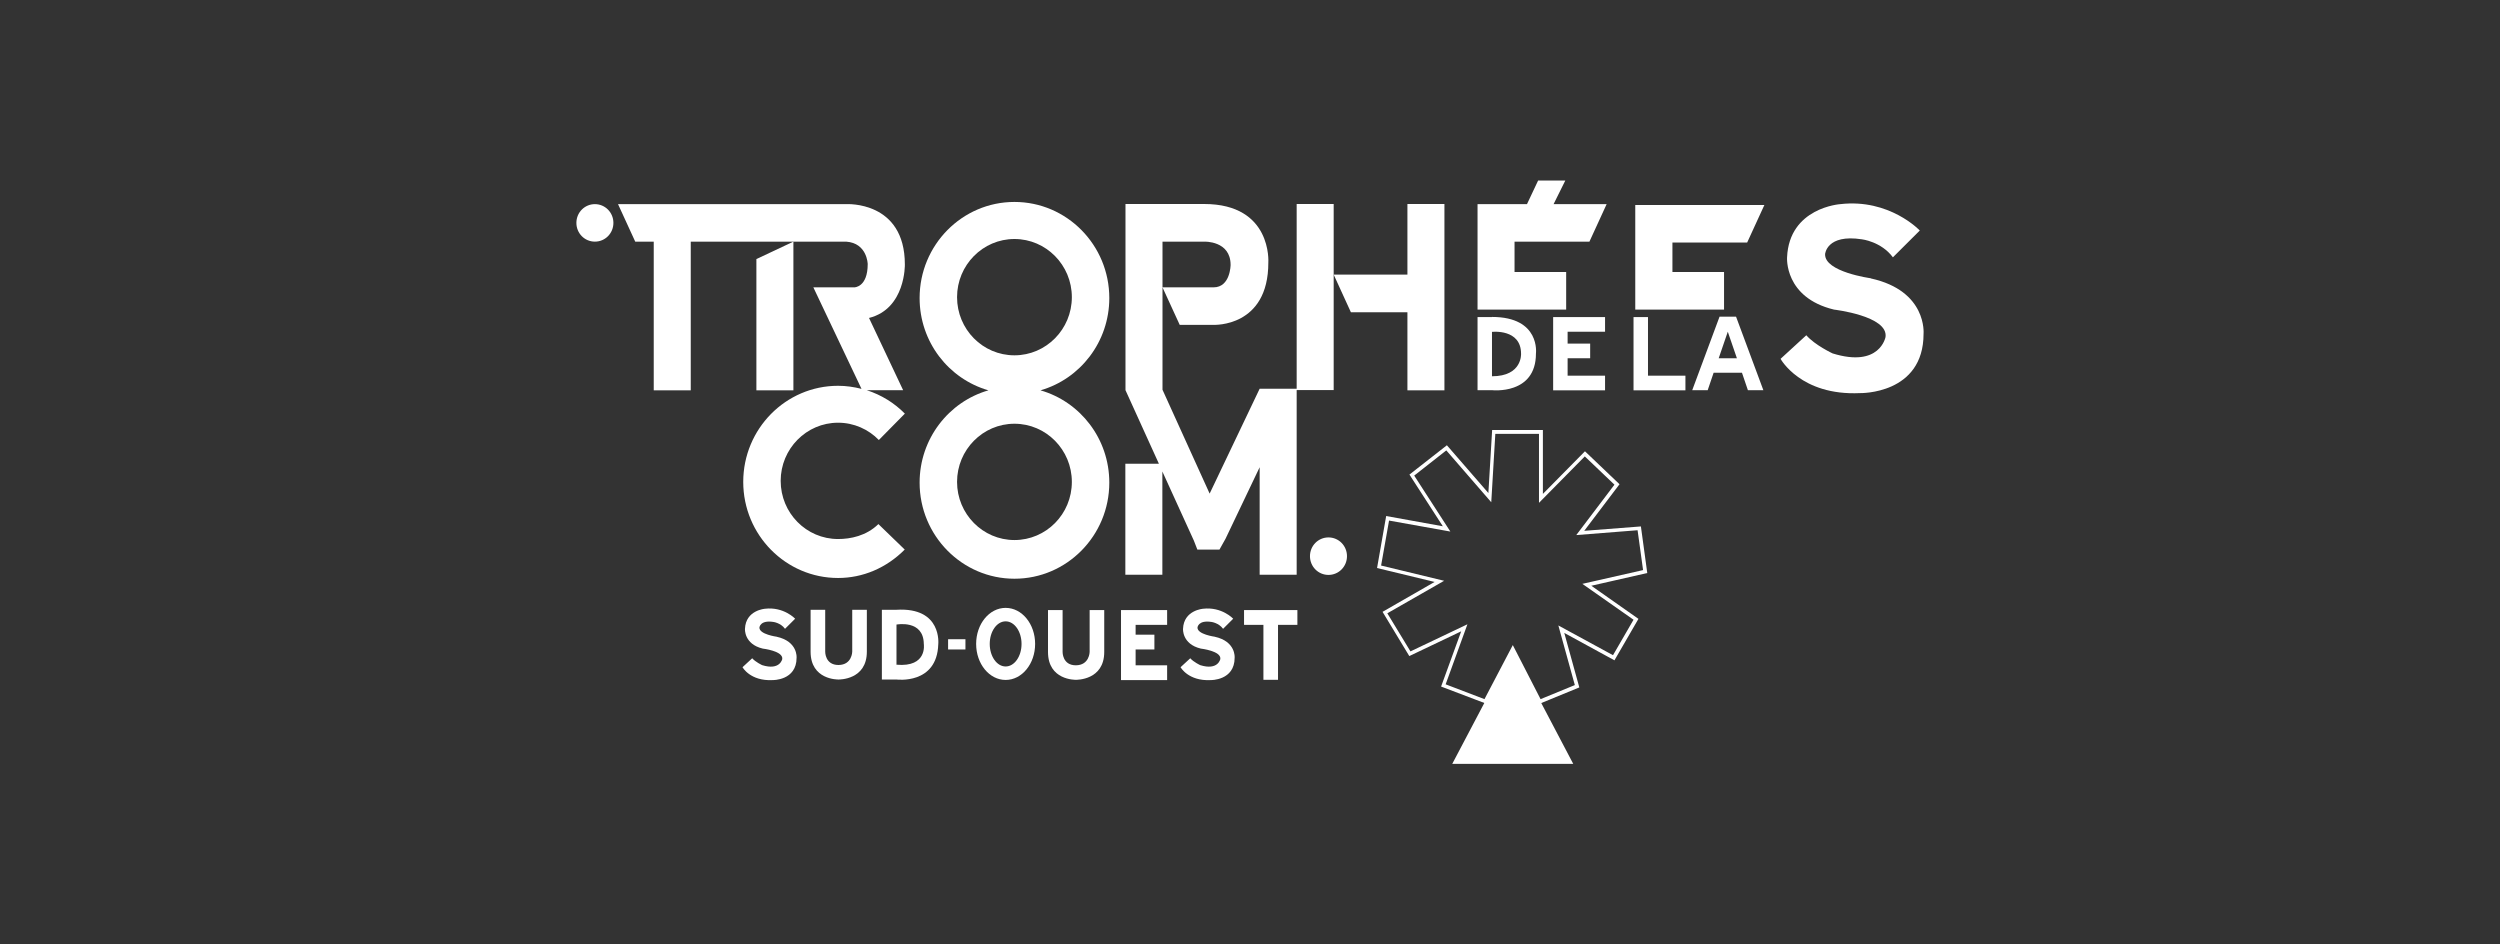 <svg width="180" height="68" viewBox="0 0 180 68" fill="none" xmlns="http://www.w3.org/2000/svg">
<rect x="0" y="0" width="180" height="68" fill="#333333" stroke="none"/>
<path d="M54.46 28.104H57.125V17.398L54.46 18.653V28.104Z" fill="white"/>
<path d="M79.87 21.459C79.87 17.641 76.809 14.54 73.041 14.54C69.273 14.54 66.212 17.641 66.212 21.459C66.212 24.623 68.305 27.281 71.167 28.104C68.305 28.927 66.212 31.595 66.212 34.749C66.212 38.567 69.273 41.668 73.041 41.668C76.809 41.668 79.87 38.567 79.87 34.749C79.87 31.585 77.777 28.927 74.915 28.104C77.777 27.281 79.87 24.613 79.87 21.459ZM77.173 34.696C77.173 37.017 75.32 38.883 73.041 38.883C70.761 38.883 68.908 37.006 68.908 34.696C68.908 32.386 70.761 30.509 73.041 30.509C75.32 30.509 77.173 32.386 77.173 34.696ZM73.041 25.583C70.751 25.583 68.908 23.706 68.908 21.396C68.908 19.086 70.761 17.208 73.041 17.208C75.32 17.208 77.173 19.086 77.173 21.396C77.173 23.706 75.32 25.583 73.041 25.583Z" fill="white"/>
<path d="M93.36 14.688V27.988H90.695L87.094 35.54L83.7 28.062V17.398H86.698C86.698 17.398 88.603 17.314 88.603 19.075C88.603 19.075 88.593 20.689 87.375 20.689H83.7L84.939 23.389H87.385C87.385 23.389 91.33 23.579 91.32 18.896C91.32 18.896 91.611 14.688 86.698 14.688H81.035V28.093L83.44 33.388H81.025V41.383H83.69V33.947L85.959 38.926L86.209 39.569H87.802L88.239 38.788L90.695 33.641V41.383H93.36V28.083H96.025V14.688H93.36Z" fill="white"/>
<path d="M101.334 19.771H96.025L97.264 22.482H101.334V28.104H103.999V14.688H101.334V19.771Z" fill="white"/>
<path d="M117.739 14.761V22.292H124.131V19.582H120.415V17.462H125.796L127.035 14.761H117.739Z" fill="white"/>
<path d="M42.832 14.698C42.093 14.698 41.5 15.299 41.5 16.048C41.5 16.797 42.093 17.398 42.832 17.398C43.572 17.398 44.165 16.797 44.165 16.048C44.165 15.299 43.572 14.698 42.832 14.698Z" fill="white"/>
<path d="M95.65 38.694C94.911 38.694 94.318 39.295 94.318 40.044C94.318 40.793 94.911 41.394 95.65 41.394C96.389 41.394 96.983 40.793 96.983 40.044C96.983 39.295 96.389 38.694 95.65 38.694Z" fill="white"/>
<path d="M65.15 19.044C65.15 14.445 60.935 14.698 60.935 14.698H44.498L45.737 17.398H47.069V28.104H49.734V17.398H60.924C62.444 17.504 62.475 19.012 62.475 19.012C62.475 20.689 61.517 20.689 61.517 20.689H58.561L62.028 27.998C61.486 27.861 60.924 27.777 60.341 27.777C56.573 27.777 53.513 30.878 53.513 34.696C53.513 38.514 56.573 41.615 60.341 41.615C62.121 41.615 63.818 40.898 65.14 39.569L63.245 37.734C62.371 38.588 61.236 38.81 60.341 38.81C58.051 38.81 56.209 36.932 56.209 34.622C56.209 32.312 58.062 30.435 60.341 30.435C61.486 30.435 62.527 30.91 63.277 31.68L65.15 29.781C64.391 29.011 63.454 28.431 62.402 28.093H65.025L62.569 22.893C65.213 22.229 65.15 19.044 65.15 19.044Z" fill="white"/>
<path d="M112.701 13H110.744L109.943 14.698H106.383V22.292H112.764V19.582H109.047V17.398H114.439L115.678 14.698H111.858L112.701 13Z" fill="white"/>
<path d="M134.696 20.035C134.696 20.035 131.355 19.582 131.407 18.295C131.407 18.295 131.511 16.839 134.051 17.23C134.051 17.23 135.446 17.388 136.289 18.527L138.225 16.597C138.225 16.597 136.05 14.287 132.5 14.698C132.5 14.698 128.825 14.941 128.669 18.527C128.669 18.527 128.451 21.427 132.052 22.292C132.052 22.292 135.966 22.746 135.758 24.265C135.758 24.265 135.352 26.501 131.948 25.446C131.948 25.446 130.678 24.855 130.054 24.138L128.201 25.836C128.201 25.836 129.648 28.505 133.926 28.304C133.926 28.304 138.496 28.41 138.496 24.033C138.496 24.033 138.777 20.942 134.696 20.046V20.035Z" fill="white"/>
<path d="M107.423 22.83H106.383V28.093H107.423C107.423 28.093 110.588 28.452 110.588 25.457C110.588 25.457 110.931 22.82 107.423 22.82V22.83ZM107.423 27.091V23.895C107.423 23.895 109.516 23.653 109.516 25.467C109.516 25.467 109.62 27.091 107.423 27.091Z" fill="white"/>
<path d="M111.827 22.83V28.104H115.564V27.049H112.868V25.794H114.492V24.739H112.868V23.885H115.564V22.83H111.827Z" fill="white"/>
<path d="M118.655 22.83H117.614V28.104H121.351V27.049H118.655V22.83Z" fill="white"/>
<path d="M123.808 22.799L121.841 28.093H122.954L123.381 26.838H125.422L125.848 28.093H126.962L124.995 22.799H123.808ZM123.746 25.794L124.401 23.885L125.057 25.794H123.746Z" fill="white"/>
<path d="M55.928 45.845C55.928 45.845 54.658 45.676 54.678 45.18C54.678 45.18 54.72 44.632 55.678 44.779C55.678 44.779 56.209 44.843 56.521 45.275L57.25 44.547C57.25 44.547 56.427 43.672 55.084 43.83C55.084 43.83 53.69 43.925 53.638 45.275C53.638 45.275 53.554 46.372 54.918 46.699C54.918 46.699 56.396 46.868 56.323 47.448C56.323 47.448 56.167 48.292 54.876 47.891C54.876 47.891 54.397 47.669 54.158 47.395L53.461 48.039C53.461 48.039 54.012 49.051 55.626 48.967C55.626 48.967 57.354 49.009 57.354 47.353C57.354 47.353 57.458 46.182 55.917 45.845H55.928Z" fill="white"/>
<path d="M87.468 45.845C87.468 45.845 86.198 45.676 86.219 45.18C86.219 45.18 86.261 44.632 87.219 44.779C87.219 44.779 87.749 44.843 88.062 45.275L88.79 44.547C88.79 44.547 87.968 43.672 86.625 43.83C86.625 43.83 85.23 43.925 85.178 45.275C85.178 45.275 85.095 46.372 86.459 46.699C86.459 46.699 87.937 46.868 87.864 47.448C87.864 47.448 87.708 48.292 86.417 47.891C86.417 47.891 85.938 47.669 85.699 47.395L85.001 48.039C85.001 48.039 85.553 49.051 87.166 48.967C87.166 48.967 88.894 49.009 88.894 47.353C88.894 47.353 88.999 46.182 87.458 45.845H87.468Z" fill="white"/>
<path d="M61.361 43.904V46.921C61.361 46.921 61.351 47.87 60.373 47.88C59.394 47.88 59.415 46.921 59.415 46.921V43.904H58.363V46.921C58.363 48.956 60.32 48.925 60.373 48.925C60.425 48.925 62.413 48.956 62.413 46.921V43.904H61.361Z" fill="white"/>
<path d="M69.512 46.024H68.263V46.762H69.512V46.024Z" fill="white"/>
<path d="M78.454 43.925V46.942C78.454 46.942 78.443 47.891 77.465 47.902C76.486 47.902 76.507 46.942 76.507 46.942V43.925H75.456V46.942C75.456 48.977 77.413 48.946 77.465 48.946C77.517 48.946 79.505 48.977 79.505 46.942V43.925H78.454Z" fill="white"/>
<path d="M72.406 43.767C71.23 43.767 70.282 44.927 70.282 46.362C70.282 47.796 71.23 48.956 72.406 48.956C73.582 48.956 74.529 47.796 74.529 46.362C74.529 44.927 73.582 43.767 72.406 43.767ZM72.406 47.986C71.771 47.986 71.261 47.258 71.261 46.362C71.261 45.465 71.771 44.737 72.406 44.737C73.041 44.737 73.551 45.465 73.551 46.362C73.551 47.258 73.041 47.986 72.406 47.986Z" fill="white"/>
<path d="M93.412 43.925H89.571V44.99H90.966V48.946H92.017V44.99H93.412V43.925Z" fill="white"/>
<path d="M84.033 44.99V43.925H80.713V48.967H84.033V47.902H81.764V46.762H83.117V45.697H81.764V44.99H84.033Z" fill="white"/>
<path d="M64.547 43.904H63.495V48.925H64.547C64.547 48.925 67.461 49.315 67.555 46.393C67.555 46.393 67.857 43.704 64.547 43.904ZM64.547 47.859V44.969C64.547 44.969 66.493 44.59 66.514 46.362C66.514 46.362 66.795 48.06 64.547 47.859Z" fill="white"/>
<path d="M110.796 50.665L108.922 47.005L107.007 50.665L103.759 49.431L105.206 45.455L101.469 47.237L99.543 44.052L103.291 41.9L99.148 40.898L99.804 37.154L103.884 37.892L101.48 34.169L104.176 32.059L107.163 35.498L107.434 30.962H111.088V35.561L114.117 32.492L116.605 34.865L114.065 38.219L118.145 37.903L118.603 41.257L114.575 42.174L117.968 44.558L116.24 47.543L112.628 45.571L113.711 49.494L110.807 50.686L110.796 50.665ZM104.092 49.273L106.882 50.338L108.922 46.446L110.921 50.338L113.388 49.325L112.201 45.033L116.136 47.174L117.614 44.621L113.929 42.037L118.301 41.046L117.906 38.177L113.492 38.525L116.24 34.897L114.106 32.861L110.807 36.204V31.237H107.663L107.371 36.162L104.134 32.428L101.823 34.243L104.426 38.272L100.012 37.481L99.439 40.719L103.978 41.816L99.887 44.157L101.553 46.9L105.654 44.948L104.082 49.283L104.092 49.273Z" fill="white"/>
<path d="M108.922 46.72L113.274 55H104.561L108.922 46.72Z" fill="white"/>
</svg>
